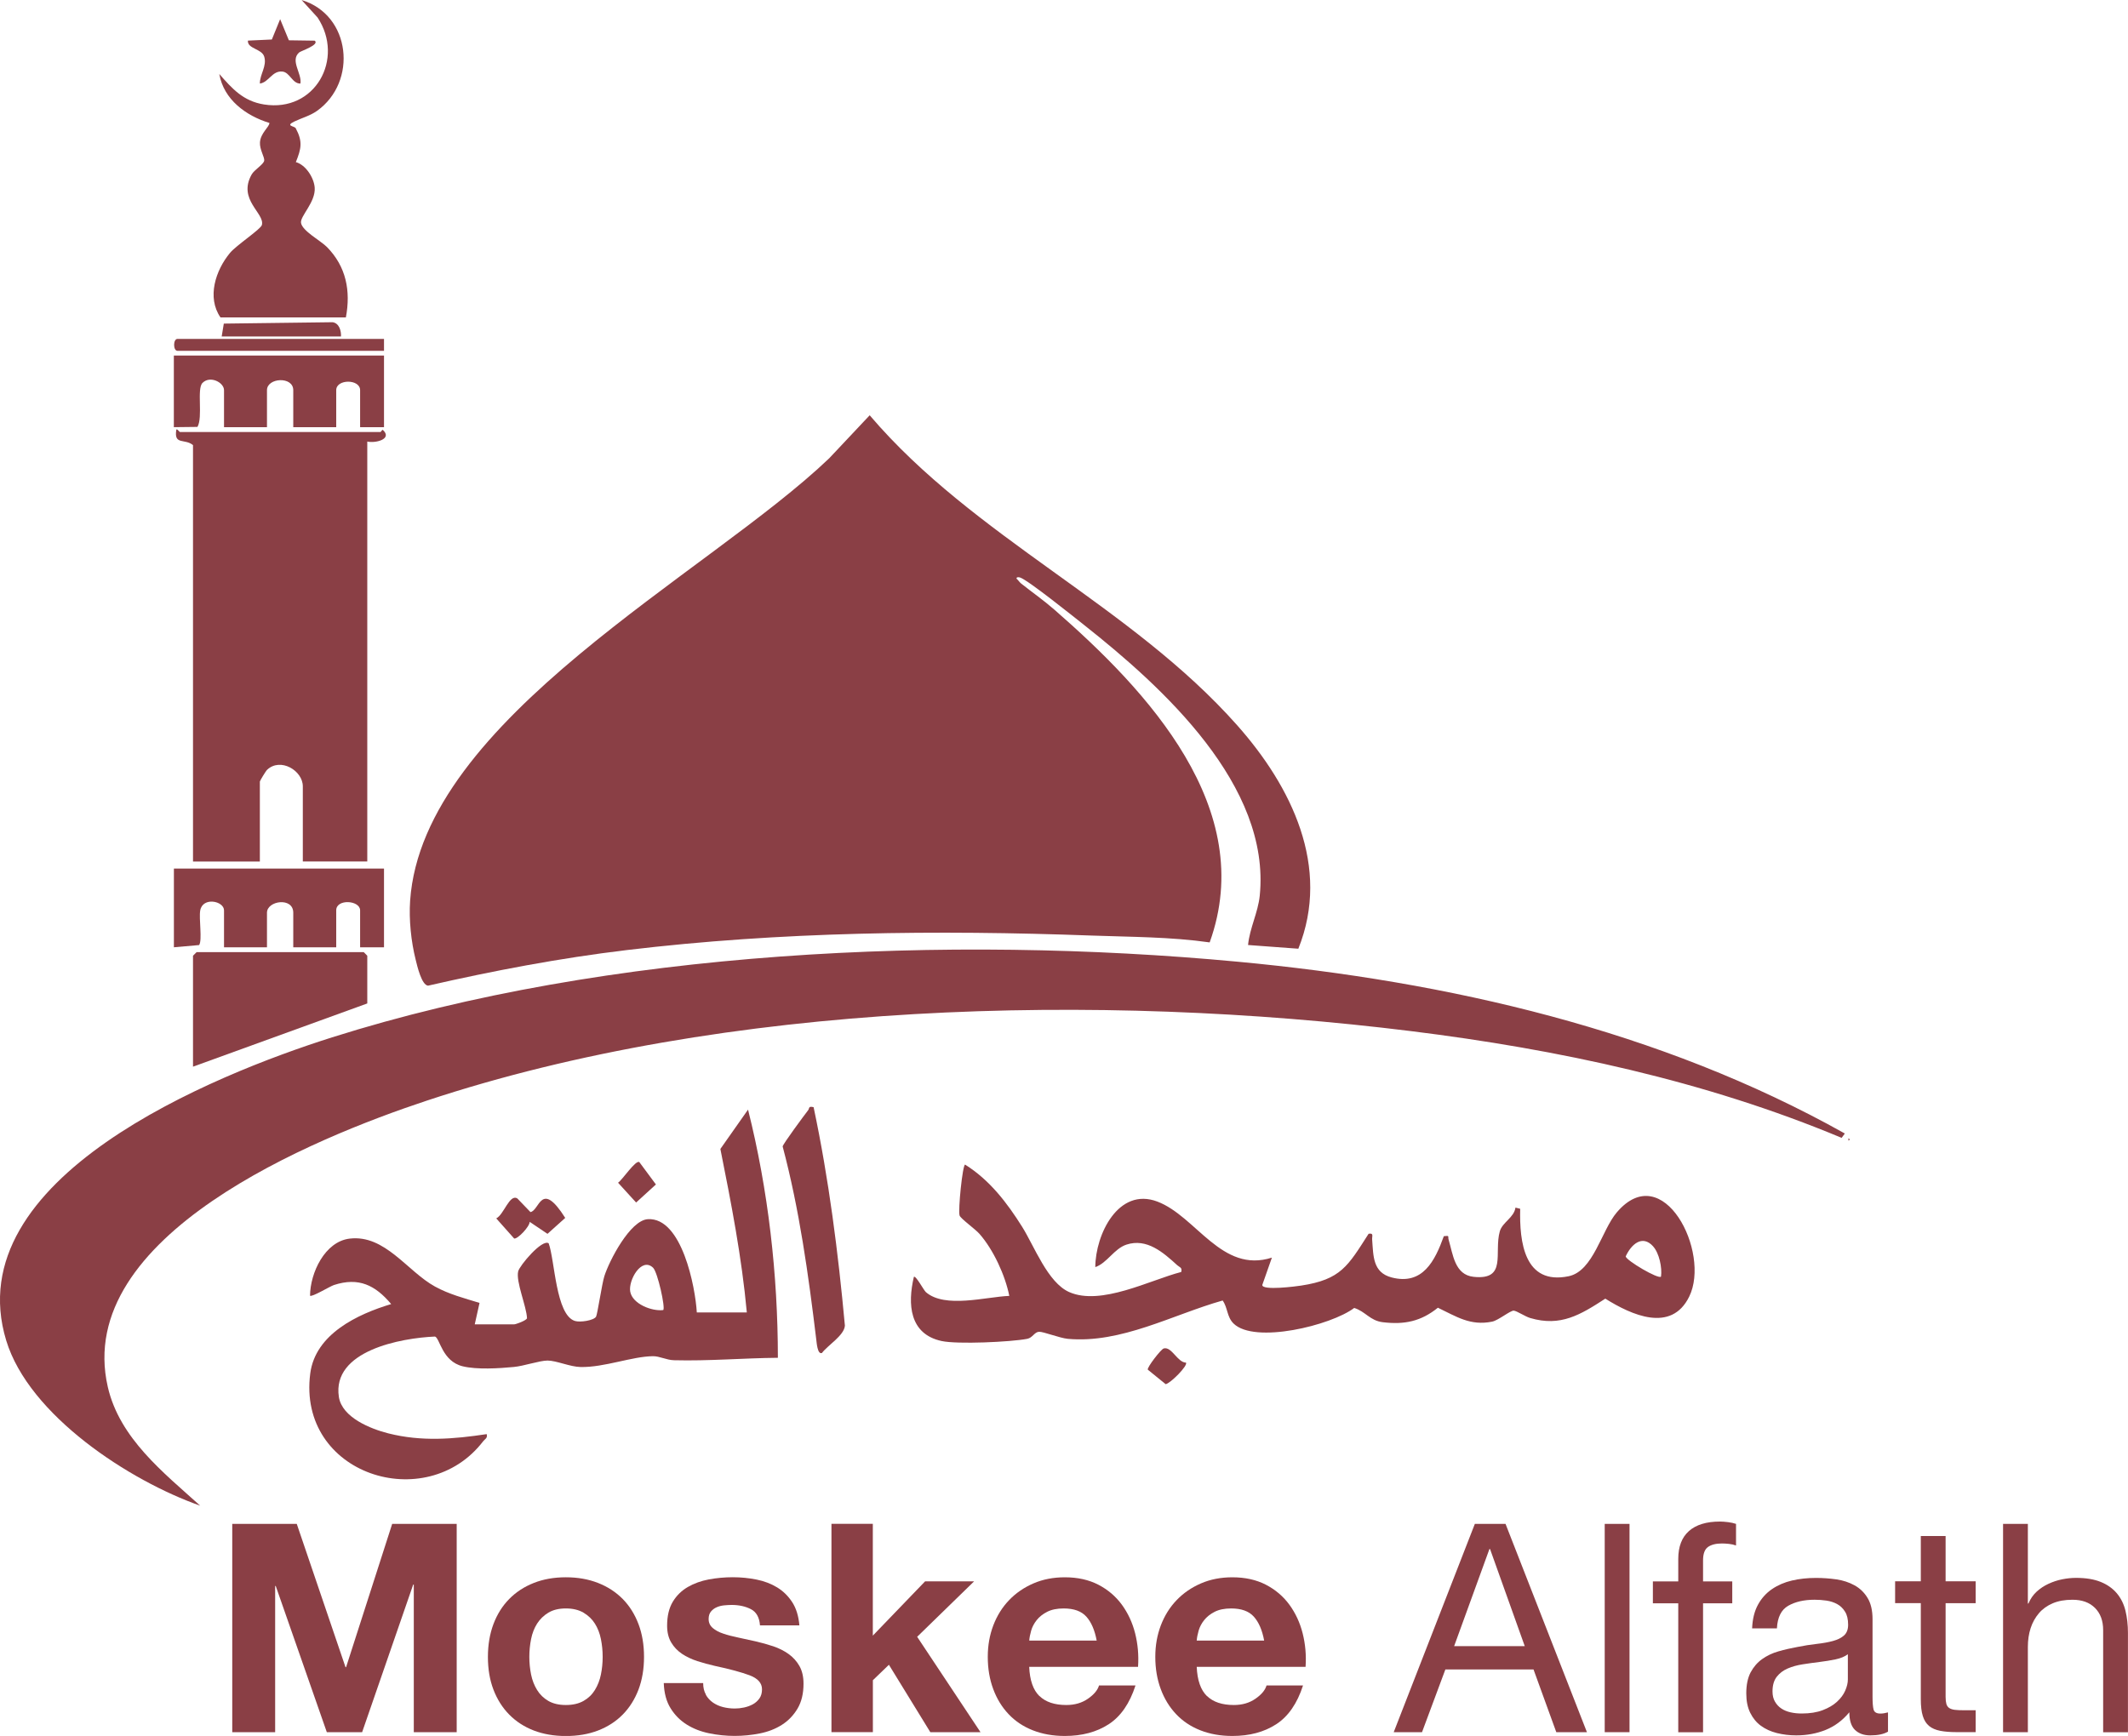 <?xml version="1.0" encoding="UTF-8"?>
<svg xmlns="http://www.w3.org/2000/svg" id="Laag_2" data-name="Laag 2" viewBox="0 0 400.77 327.02">
  <defs>
    <style>
      .cls-1 {
        fill: #8a3f45;
      }
    </style>
  </defs>
  <g id="Laag_1-2" data-name="Laag 1">
    <g>
      <g>
        <path class="cls-1" d="M235.05,178.01c.31-3.17,1.87-6.09,2.2-9.27,2.1-20.77-18.23-39.26-33.01-50.95-1.91-1.51-10.67-8.55-12.13-9-.23-.07-.73-.12-.66.22.32.27.55.67.88.93,2.2,1.74,4.17,3.1,6.28,4.94,17.43,15.21,38.32,37.4,29.21,62.65-7.36-1.05-14.8-1.02-22.23-1.29-29.12-1.07-58.61-.74-87.59,2.74-12.57,1.51-25.05,3.88-37.38,6.7-1.21-.1-2.03-3.65-2.33-4.87-.87-3.44-1.29-7.58-1.05-11.12,2.35-34.26,56.12-61.54,78.93-83.36l7.62-8.1c19.7,23.13,49.15,35.75,69.24,58.43,10.18,11.49,17.67,26.66,11.49,42.06l-9.47-.7Z"></path>
        <path class="cls-1" d="M347.44,213.53l-.6.82c-25.75-10.77-53.35-16.66-81.05-20.1-58.74-7.3-129.03-5.63-185.48,13.11-20.98,6.96-66.54,25.41-60.01,53.9,2.22,9.69,10.5,16.15,17.4,22.38-13.3-4.68-32.23-16.99-36.53-31.12-9.3-30.59,39.1-50.05,61.36-57.1,52.15-16.51,116.15-19.34,170.5-14.26,39.6,3.7,79.63,12.87,114.41,32.37Z"></path>
        <path class="cls-1" d="M69.17,83.17v79.12h-12.14v-14.16c0-2.96-4.2-5.49-6.72-3.12-.27.25-1.37,2.09-1.37,2.22v15.06h-12.59v-78.44c-1.56-1.3-3.64.07-3.14-2.92.16-.22.57.45.67.45h37.76c.12,0,.28-.41.45-.4,1.87,1.68-1.24,2.56-2.92,2.2Z"></path>
        <path class="cls-1" d="M222.47,239.6c.21-.86-.32-.86-.76-1.26-2.62-2.39-5.72-5.14-9.56-3.88-2.33.77-3.64,3.47-5.87,4.24.02-6.14,4.35-15.12,11.68-12.35s12.11,13.6,21.58,10.56l-1.81,5.15c-.05,1.11,6.44.26,7.31.12,7.53-1.15,8.81-3.69,12.71-9.76,1.03-.19.61.45.67,1.12.24,3.04.09,6.18,3.68,7.11,5.84,1.51,8.14-3.12,9.82-7.78,1.18-.14.71.02.9.66.83,2.76,1.13,6.62,4.71,7,6.36.67,3.79-4.54,4.93-8.57.49-1.72,2.68-2.58,2.95-4.47l.89.22c-.16,6.25.78,14.42,9.11,12.71,4.68-.96,6.19-8.64,9.09-12.04,8.73-10.23,17.73,7.54,13.63,15.88-3.38,6.89-10.88,3.46-15.8.38-4.69,3.04-8.41,5.34-14.14,3.65-.96-.28-2.54-1.35-3.1-1.39-.63-.05-2.88,1.82-4.07,2.07-4.12.84-6.76-.97-10.22-2.62-3.19,2.57-6.29,3.22-10.37,2.73-2.43-.29-3.24-2.01-5.39-2.69-4.34,3.29-18.76,6.83-22.73,2.93-1.27-1.25-1.08-3-2.05-4.33-9.38,2.65-19.1,8.14-29.16,7.22-1.51-.14-4.61-1.37-5.42-1.33-.88.05-1.2,1.13-2.23,1.33-3.13.6-13.15,1.06-16.13.41-6.06-1.32-6.42-6.94-5.21-12.09.38-.29,1.83,2.5,2.27,2.89,3.59,3.11,11.33.87,15.7.7-.77-3.88-3-8.71-5.62-11.69-.79-.9-3.56-2.88-3.74-3.45-.31-.99.56-9.6,1.04-9.59,4.62,2.9,7.89,7.17,10.75,11.73,2.29,3.66,4.81,10.49,8.85,12.28,5.98,2.64,15.2-2.25,21.08-3.78ZM311.34,234.79c-2.07-2.29-4.15-.33-5.17,1.89.07.75,6.17,4.36,6.65,3.81.24-1.68-.34-4.44-1.49-5.7Z"></path>
        <path class="cls-1" d="M140.65,247.24c-.95-10.37-2.94-20.6-4.98-30.8l5.21-7.41c3.81,15.17,5.61,31.08,5.62,46.75-6.53.06-13.02.63-19.57.46-1.43-.04-2.7-.77-3.95-.76-3.96.04-9.13,2.12-13.61,2.04-1.99-.03-4.6-1.22-6.25-1.22-1.48,0-4.49,1.04-6.35,1.21-2.8.27-6.96.53-9.64-.13-3.87-.95-4.29-5.28-5.2-5.6-6.39.27-19.45,2.65-18.11,11.38.6,3.88,6,6.02,9.32,6.86,6.25,1.58,12.23,1.09,18.52.14.2.78-.32.9-.67,1.35-10.72,13.99-35.04,6.28-32.56-12.78.97-7.44,8.92-11.17,15.24-13.07-3.01-3.58-6.13-5.1-10.77-3.59-.77.25-4.2,2.35-4.51,2.01.03-4.28,2.78-10.19,7.46-10.75,6.66-.8,10.87,6.18,16.07,9.03,2.63,1.45,5.55,2.21,8.39,3.08l-.9,4.04h7.42c.31,0,2.31-.72,2.42-1.15-.08-2.23-2.13-6.9-1.66-8.84.26-1.07,4.49-6.13,5.74-5.28,1.17,3.17,1.32,13.49,4.94,14.63.98.31,3.52-.08,3.98-.79.26-.41,1.11-6.21,1.57-7.65.92-2.9,4.85-10.53,8.19-10.73,6.41-.39,8.95,12.82,9.22,17.57h9.44ZM123,238.82c-2.18-2.11-4.69,2.36-4.31,4.49.42,2.35,4.11,3.75,6.22,3.48.43-.43-1.05-7.13-1.91-7.97Z"></path>
        <path class="cls-1" d="M41.52,59.79c-2.6-3.77-.91-8.88,1.79-12.14,1.18-1.43,5.79-4.46,6.01-5.26.6-2.22-4.62-4.76-1.92-9.53.48-.86,2.21-1.86,2.35-2.57.13-.67-.88-2.09-.79-3.48.12-1.77,1.78-2.9,1.78-3.65-4.43-1.35-8.6-4.41-9.44-9.22,2.44,2.78,4.5,5.11,8.42,5.74,9.63,1.54,15.22-8.61,10.09-16.38l-3-3.29c9.3,2.8,10.57,15.42,2.89,20.88-1.29.92-2.89,1.34-4.28,2.01-1.76.85.04.83.27,1.25,1.35,2.51,1.05,3.85.03,6.39,1.89.53,3.42,2.97,3.55,4.82.19,2.72-2.76,5.35-2.58,6.61.22,1.53,3.71,3.38,4.87,4.55,3.65,3.7,4.52,8.29,3.58,13.28h-23.6Z"></path>
        <polygon class="cls-1" points="36.35 200.94 36.35 180.04 37.03 179.36 68.5 179.36 69.17 180.04 69.17 189.03 36.35 200.94"></polygon>
        <path class="cls-1" d="M72.32,163.63v14.83h-4.5v-6.97c0-1.9-4.5-2.22-4.5,0v6.97h-8.09v-6.52c0-3-4.95-2.28-4.95,0v6.52h-8.09v-6.97c0-1.76-4-2.59-4.48.01-.28,1.51.42,5.63-.21,6.53l-4.75.42v-14.83h39.56Z"></path>
        <path class="cls-1" d="M72.32,66.98v13.49h-4.5v-6.97c0-2.13-4.5-2.13-4.5,0v6.97h-8.09v-6.97c0-2.66-4.95-2.36-4.95,0v6.97h-8.09v-6.97c0-1.45-2.62-2.82-4.06-1.36-1.1,1.11.12,6.42-.94,8.28l-4.45.05v-13.49h39.56Z"></path>
        <path class="cls-1" d="M153.23,208.58c2.87,13.56,4.62,27.33,5.89,41.13-.1,1.84-3.2,3.68-4.32,5.16-.86.36-1-2.02-1.07-2.52-1.48-12.23-3.17-24.47-6.33-36.38.02-.42,4.13-5.97,4.8-6.83.29-.37-.01-.82,1.02-.57Z"></path>
        <path class="cls-1" d="M72.32,63.84v2.25h-38.89c-.85,0-.85-2.25,0-2.25h38.89Z"></path>
        <path class="cls-1" d="M54.4,7.59l4.88.07c.96.78-2.62,1.94-2.94,2.22-1.75,1.54.55,3.95.24,5.86-1.53.04-1.98-2.11-3.39-2.26-1.95-.2-2.55,2.03-4.25,2.26-.01-1.76,1.37-3.28.82-5.08-.47-1.51-3.19-1.45-3.07-3.01l4.51-.21,1.56-3.83,1.64,3.97Z"></path>
        <path class="cls-1" d="M64.23,63.39h-22.48l.4-2.43,20.5-.26c1.24.2,1.62,1.6,1.57,2.7Z"></path>
        <path class="cls-1" d="M97.42,225.75l2.48,2.58c1.75-.29,1.96-6.14,6.55,1.1l-3.34,3-3.36-2.26c.03.87-2.27,3.3-2.92,3.14l-3.37-3.79c1.43-.69,2.5-4.65,3.96-3.76Z"></path>
        <path class="cls-1" d="M120.41,218.92l3.12,4.21-3.73,3.4-3.4-3.73c.81-.53,3.33-4.36,4.01-3.88Z"></path>
        <path class="cls-1" d="M223.36,256.69c.4.57-2.95,3.93-3.83,4.06l-3.36-2.73c-.23-.34,2.47-3.86,3-4,1.51-.4,2.58,2.65,4.19,2.67Z"></path>
        <path class="cls-1" d="M348.12,214.43c.29.15.29.3,0,.45v-.45Z"></path>
      </g>
      <g>
        <path class="cls-1" d="M55.89,287.07l9.18,26.99h.11l8.68-26.99h12.15v39.24h-8.08v-27.81h-.11l-9.62,27.81h-6.65l-9.62-27.54h-.11v27.54h-8.08v-39.24h12.15Z"></path>
        <path class="cls-1" d="M92.93,305.95c.7-1.85,1.69-3.43,2.97-4.73,1.28-1.3,2.82-2.31,4.62-3.02,1.79-.71,3.81-1.07,6.05-1.07s4.26.36,6.07,1.07c1.81.71,3.36,1.72,4.64,3.02,1.28,1.3,2.27,2.88,2.97,4.73.7,1.85,1.04,3.91,1.04,6.18s-.35,4.32-1.04,6.16c-.7,1.83-1.69,3.4-2.97,4.7-1.28,1.3-2.83,2.3-4.64,3-1.81.7-3.84,1.04-6.07,1.04s-4.25-.35-6.05-1.04c-1.8-.7-3.33-1.69-4.62-3-1.28-1.3-2.27-2.87-2.97-4.7-.7-1.83-1.04-3.88-1.04-6.16s.35-4.33,1.04-6.18ZM100.02,315.45c.22,1.08.6,2.05,1.13,2.91.53.86,1.24,1.55,2.12,2.06.88.51,1.98.77,3.3.77s2.43-.26,3.33-.77c.9-.51,1.61-1.2,2.14-2.06.53-.86.91-1.83,1.13-2.91.22-1.08.33-2.19.33-3.33s-.11-2.25-.33-3.35c-.22-1.1-.6-2.07-1.13-2.91-.53-.84-1.25-1.53-2.14-2.06-.9-.53-2.01-.8-3.33-.8s-2.42.27-3.3.8c-.88.53-1.58,1.22-2.12,2.06-.53.84-.91,1.81-1.13,2.91-.22,1.1-.33,2.22-.33,3.35s.11,2.24.33,3.33Z"></path>
        <path class="cls-1" d="M132.92,319.25c.35.6.8,1.1,1.35,1.48.55.38,1.18.67,1.9.85.71.18,1.46.27,2.23.27.55,0,1.13-.06,1.73-.19.6-.13,1.15-.33,1.65-.6.49-.27.91-.64,1.24-1.1.33-.46.49-1.04.49-1.73,0-1.17-.78-2.05-2.34-2.64-1.56-.58-3.73-1.17-6.51-1.76-1.14-.26-2.24-.56-3.33-.91-1.08-.35-2.04-.81-2.89-1.37-.84-.57-1.52-1.28-2.03-2.14-.51-.86-.77-1.91-.77-3.16,0-1.83.36-3.33,1.07-4.51s1.66-2.1,2.83-2.78c1.17-.68,2.49-1.15,3.96-1.43,1.47-.27,2.97-.41,4.51-.41s3.03.15,4.48.44c1.45.29,2.74.79,3.88,1.48,1.14.7,2.08,1.62,2.83,2.78.75,1.15,1.2,2.61,1.35,4.37h-7.42c-.11-1.5-.68-2.52-1.7-3.05-1.03-.53-2.24-.8-3.63-.8-.44,0-.92.03-1.43.08-.51.05-.98.17-1.4.36-.42.18-.78.45-1.07.8-.29.35-.44.82-.44,1.4,0,.7.26,1.26.77,1.7.51.44,1.18.8,2.01,1.07.82.28,1.77.52,2.83.74,1.06.22,2.14.46,3.24.71,1.14.26,2.24.57,3.33.93,1.08.37,2.04.85,2.89,1.46.84.6,1.52,1.36,2.03,2.25.51.9.77,2.01.77,3.33,0,1.87-.38,3.44-1.13,4.7-.75,1.26-1.73,2.28-2.94,3.05-1.21.77-2.59,1.31-4.15,1.62-1.56.31-3.14.47-4.75.47s-3.26-.17-4.84-.5c-1.58-.33-2.98-.88-4.2-1.65-1.23-.77-2.24-1.79-3.02-3.05-.79-1.26-1.22-2.85-1.29-4.75h7.42c0,.84.17,1.57.52,2.17Z"></path>
        <path class="cls-1" d="M164.38,287.07v21.05l9.84-10.22h9.23l-10.72,10.44,11.93,17.97h-9.45l-7.8-12.7-3.02,2.91v9.78h-7.8v-39.24h7.8Z"></path>
        <path class="cls-1" d="M195.76,319.49c1.17,1.14,2.86,1.7,5.06,1.7,1.58,0,2.93-.39,4.07-1.18,1.14-.79,1.83-1.62,2.09-2.5h6.87c-1.1,3.41-2.79,5.84-5.06,7.31-2.27,1.47-5.02,2.2-8.24,2.2-2.24,0-4.25-.36-6.05-1.07-1.8-.71-3.32-1.73-4.56-3.05-1.25-1.32-2.21-2.89-2.89-4.73-.68-1.83-1.02-3.85-1.02-6.04s.35-4.1,1.04-5.94c.7-1.83,1.69-3.42,2.97-4.75,1.28-1.34,2.81-2.39,4.59-3.16,1.78-.77,3.75-1.15,5.91-1.15,2.42,0,4.52.47,6.32,1.4,1.79.93,3.27,2.19,4.42,3.76,1.15,1.58,1.99,3.37,2.5,5.39.51,2.02.7,4.12.55,6.32h-20.5c.11,2.53.75,4.36,1.92,5.5ZM204.59,304.54c-.93-1.03-2.35-1.54-4.26-1.54-1.25,0-2.28.21-3.11.63-.82.42-1.48.94-1.98,1.57-.49.62-.84,1.28-1.04,1.98-.2.7-.32,1.32-.36,1.87h12.7c-.37-1.98-1.02-3.48-1.95-4.51Z"></path>
        <path class="cls-1" d="M227.31,319.49c1.17,1.14,2.86,1.7,5.06,1.7,1.58,0,2.93-.39,4.07-1.18,1.14-.79,1.83-1.62,2.09-2.5h6.87c-1.1,3.41-2.79,5.84-5.06,7.31-2.27,1.47-5.02,2.2-8.24,2.2-2.24,0-4.25-.36-6.05-1.07-1.8-.71-3.32-1.73-4.56-3.05-1.25-1.32-2.21-2.89-2.89-4.73-.68-1.83-1.02-3.85-1.02-6.04s.35-4.1,1.04-5.94c.7-1.83,1.69-3.42,2.97-4.75,1.28-1.34,2.81-2.39,4.59-3.16,1.78-.77,3.75-1.15,5.91-1.15,2.42,0,4.52.47,6.32,1.4,1.79.93,3.27,2.19,4.42,3.76,1.15,1.58,1.99,3.37,2.5,5.39.51,2.02.7,4.12.55,6.32h-20.5c.11,2.53.75,4.36,1.92,5.5ZM236.13,304.54c-.93-1.03-2.35-1.54-4.26-1.54-1.25,0-2.28.21-3.11.63-.82.42-1.48.94-1.98,1.57-.49.62-.84,1.28-1.04,1.98-.2.7-.32,1.32-.36,1.87h12.7c-.37-1.98-1.02-3.48-1.95-4.51Z"></path>
        <path class="cls-1" d="M283.54,287.07l15.33,39.24h-5.77l-4.29-11.82h-16.6l-4.4,11.82h-5.33l15.28-39.24h5.77ZM287.16,310.1l-6.54-18.3h-.11l-6.65,18.3h13.3Z"></path>
        <path class="cls-1" d="M306.89,287.07v39.24h-4.67v-39.24h4.67Z"></path>
        <path class="cls-1" d="M311.29,302.02v-4.12h4.78v-4.23c0-2.31.67-4.06,2.01-5.25,1.34-1.19,3.29-1.79,5.85-1.79.44,0,.94.04,1.51.11.57.07,1.07.18,1.51.33v4.07c-.4-.15-.84-.25-1.32-.3-.48-.05-.92-.08-1.32-.08-1.14,0-2.02.22-2.64.66s-.93,1.28-.93,2.53v3.96h5.5v4.12h-5.5v24.29h-4.67v-24.29h-4.78Z"></path>
        <path class="cls-1" d="M355.59,326.2c-.81.48-1.92.71-3.35.71-1.21,0-2.17-.34-2.88-1.02-.71-.68-1.07-1.79-1.07-3.33-1.28,1.54-2.78,2.65-4.48,3.33-1.7.68-3.54,1.02-5.52,1.02-1.28,0-2.5-.15-3.66-.44-1.15-.29-2.15-.75-3-1.37s-1.51-1.44-2.01-2.45c-.5-1.01-.74-2.23-.74-3.65,0-1.61.28-2.93.82-3.96.55-1.02,1.27-1.86,2.17-2.5.9-.64,1.92-1.13,3.08-1.46,1.15-.33,2.34-.6,3.54-.82,1.28-.26,2.5-.45,3.66-.58,1.15-.13,2.17-.31,3.05-.55.88-.24,1.58-.58,2.09-1.04.51-.46.77-1.13.77-2.01,0-1.03-.19-1.85-.58-2.47-.38-.62-.88-1.1-1.48-1.43-.6-.33-1.28-.55-2.03-.66-.75-.11-1.49-.16-2.23-.16-1.98,0-3.63.38-4.95,1.13-1.32.75-2.03,2.17-2.14,4.26h-4.67c.07-1.76.44-3.24,1.1-4.45.66-1.21,1.54-2.19,2.64-2.94,1.1-.75,2.35-1.29,3.76-1.62,1.41-.33,2.92-.49,4.53-.49,1.28,0,2.56.09,3.82.27,1.26.18,2.41.56,3.43,1.12,1.03.57,1.85,1.36,2.47,2.39.62,1.02.93,2.36.93,4v14.59c0,1.1.06,1.9.19,2.41.13.51.56.77,1.29.77.4,0,.88-.07,1.43-.22v3.63ZM348.01,311.63c-.59.44-1.36.76-2.31.96-.95.2-1.95.36-3,.49-1.04.13-2.1.27-3.16.44-1.06.16-2.02.43-2.86.79-.84.36-1.53.88-2.06,1.56s-.8,1.6-.8,2.76c0,.77.16,1.41.47,1.94.31.53.71.96,1.21,1.29.49.33,1.07.56,1.73.71.66.15,1.35.22,2.09.22,1.54,0,2.86-.21,3.96-.63,1.1-.42,2-.95,2.69-1.59.7-.64,1.21-1.33,1.54-2.08.33-.75.5-1.45.5-2.11v-4.76Z"></path>
        <path class="cls-1" d="M372.08,297.89v4.12h-5.66v17.64c0,.55.05.99.14,1.32.09.33.26.59.52.77.26.18.61.3,1.07.36.46.05,1.05.08,1.79.08h2.14v4.12h-3.57c-1.21,0-2.25-.08-3.11-.25-.86-.17-1.56-.47-2.09-.91s-.93-1.06-1.18-1.87c-.26-.81-.38-1.87-.38-3.19v-18.08h-4.84v-4.12h4.84v-8.52h4.67v8.52h5.66Z"></path>
        <path class="cls-1" d="M381.91,287.07v15h.11c.37-.88.88-1.62,1.54-2.23.66-.6,1.4-1.1,2.23-1.48.82-.38,1.68-.67,2.58-.85.9-.18,1.77-.27,2.61-.27,1.87,0,3.43.26,4.67.77,1.25.51,2.25,1.23,3.02,2.14.77.92,1.31,2.01,1.62,3.27.31,1.26.47,2.67.47,4.21v18.69h-4.67v-19.24c0-1.76-.51-3.15-1.54-4.18-1.03-1.03-2.44-1.54-4.23-1.54-1.43,0-2.67.22-3.71.66-1.04.44-1.92,1.06-2.61,1.87s-1.22,1.75-1.57,2.83c-.35,1.08-.52,2.26-.52,3.54v16.05h-4.67v-39.24h4.67Z"></path>
      </g>
    </g>
  </g>
</svg>
